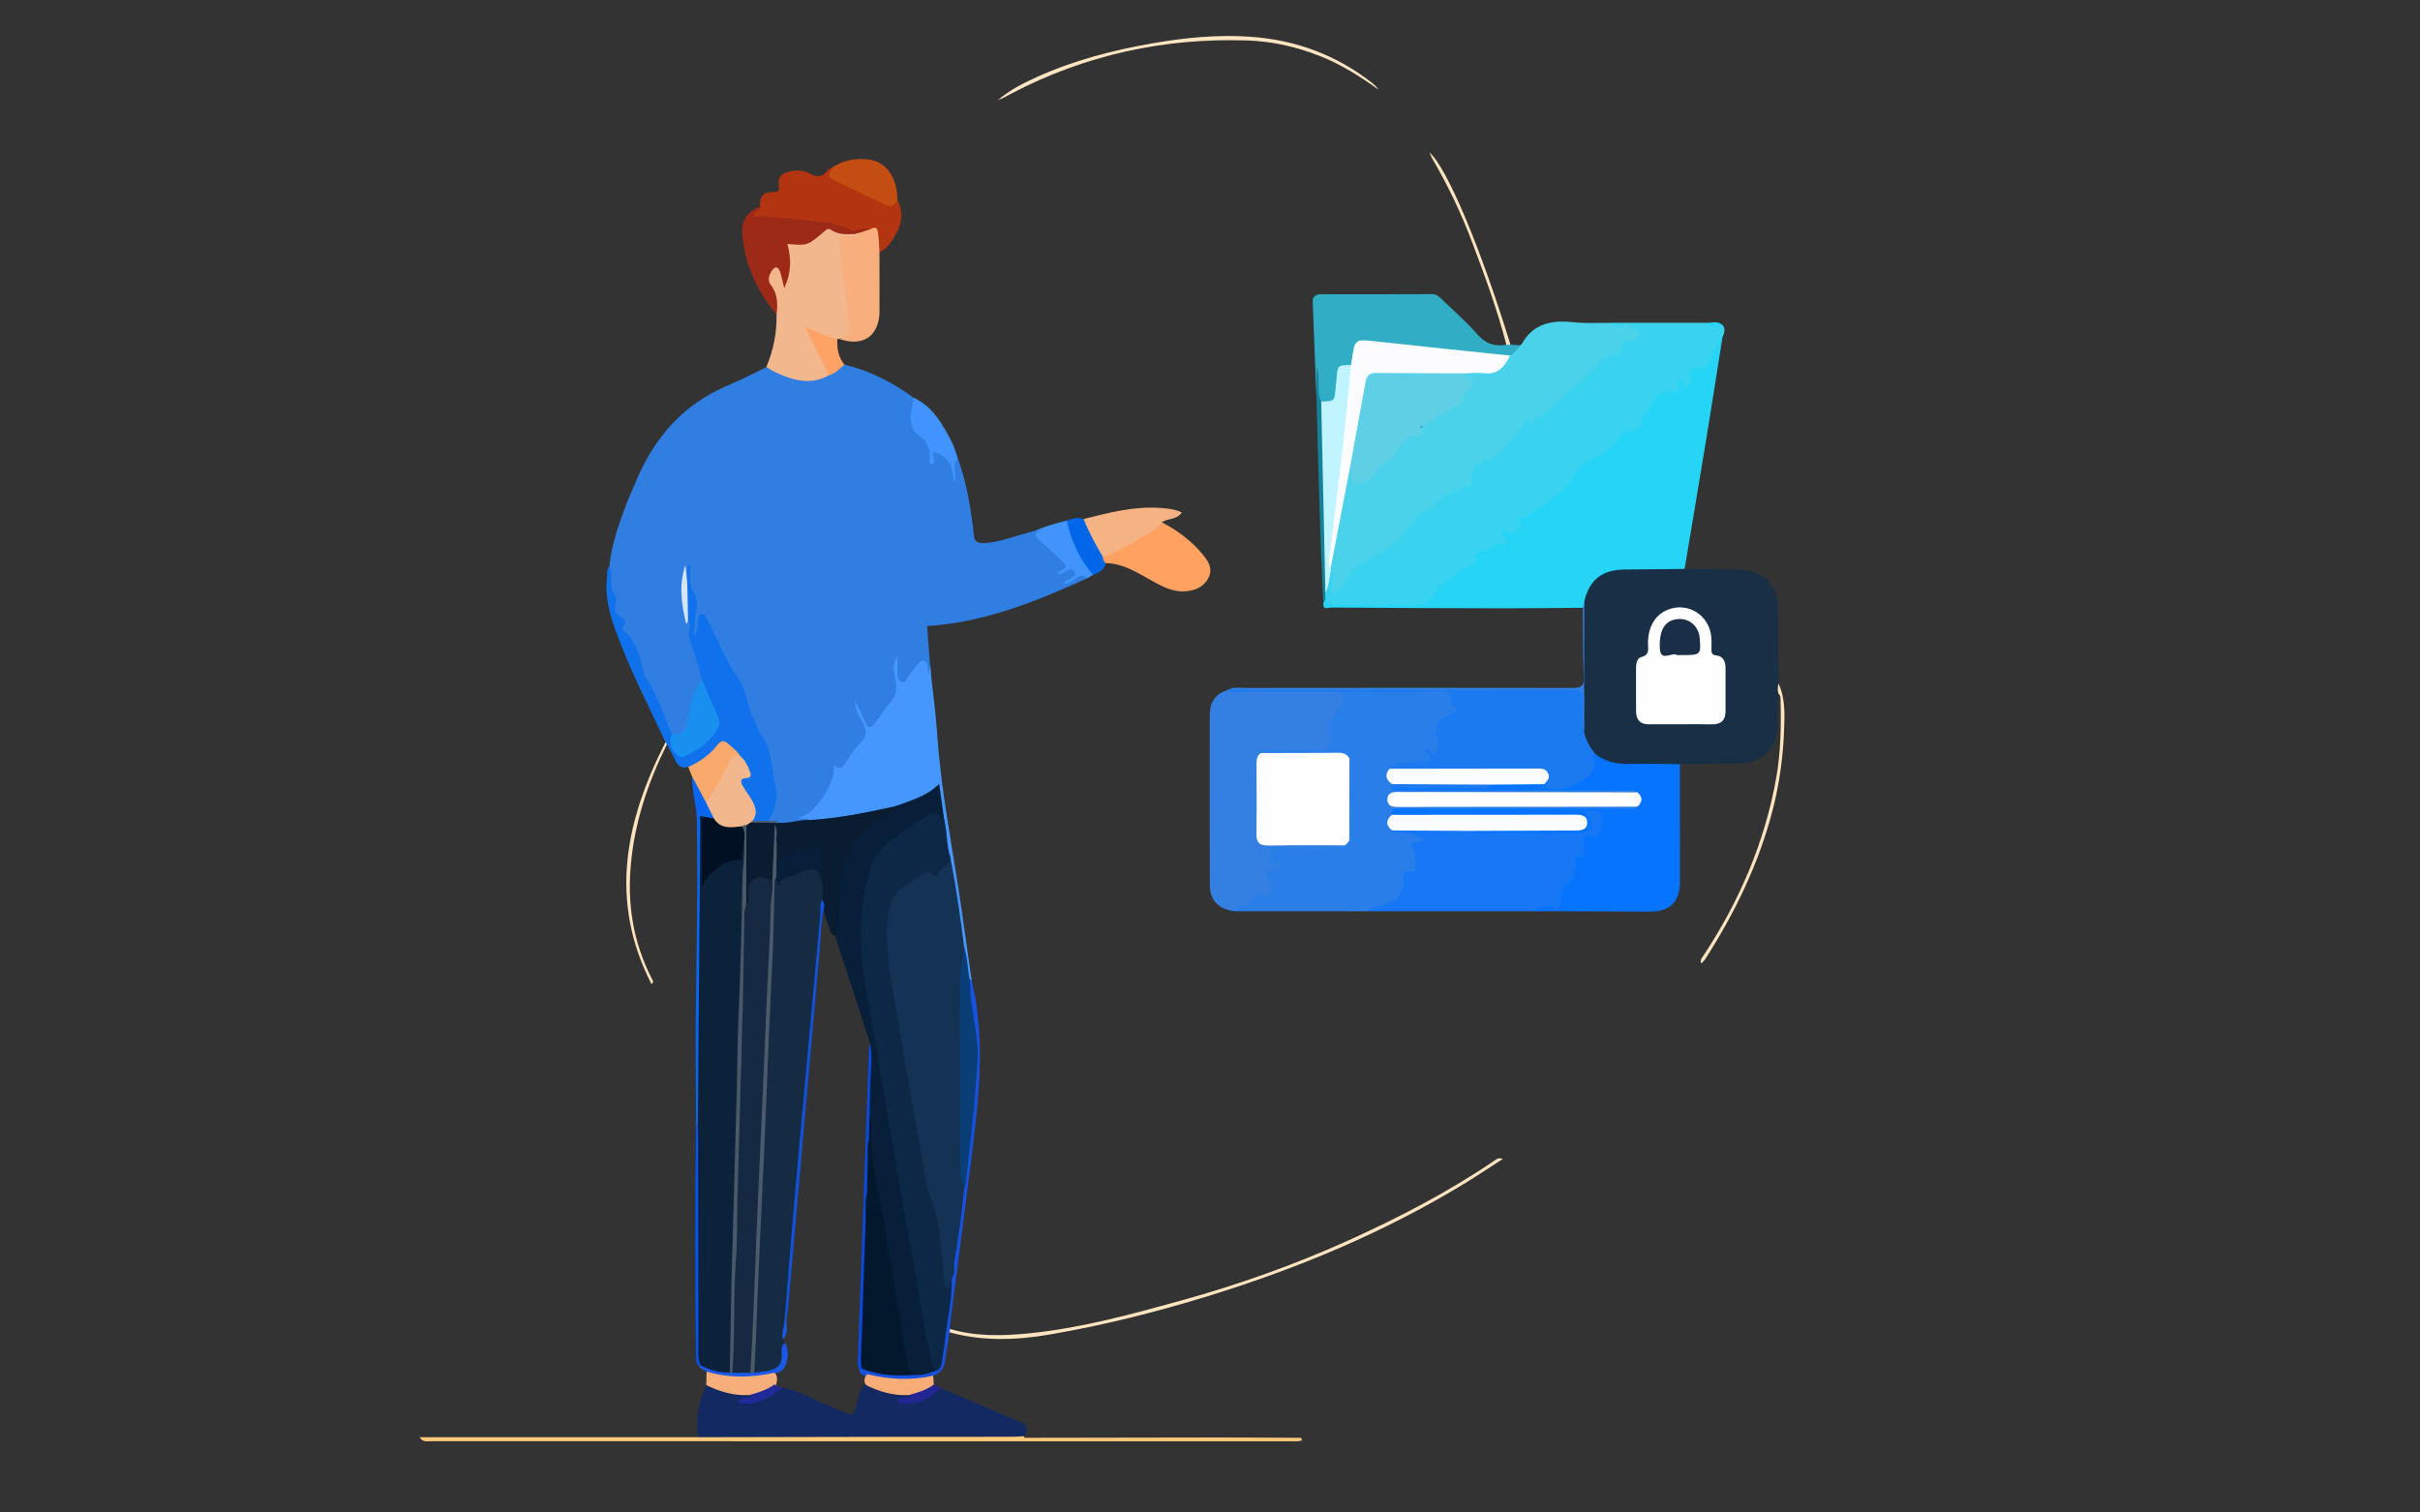 <?xml version="1.0" encoding="utf-8"?>
<!-- Generator: Adobe Illustrator 25.2.1, SVG Export Plug-In . SVG Version: 6.00 Build 0)  -->
<svg version="1.1" id="Layer_1" xmlns="http://www.w3.org/2000/svg" xmlns:xlink="http://www.w3.org/1999/xlink" x="0px" y="0px"
	 viewBox="0 0 600 375" style="enable-background:new 0 0 600 375;" xml:space="preserve">
<rect x="0" y="0" width="600" height="375" fill="#333333" stroke="none"/>
<style type="text/css">
	.st0{fill:#307EE1;}
	.st1{fill:#26D4F5;}
	.st2{fill:#39D3F0;}
	.st3{fill:#192F46;}
	.st4{fill:#4BD2EB;}
	.st5{fill:#2A7EE8;}
	.st6{fill:#0674FE;}
	.st7{fill:#3480E2;}
	.st8{fill:#1678F4;}
	.st9{fill:#1C7AF0;}
	.st10{fill:#132962;}
	.st11{fill:#4597FD;}
	.st12{fill:#31AEC5;}
	.st13{fill:#1071EC;}
	.st14{fill:#F3B78D;}
	.st15{fill:#B23410;}
	.st16{fill:#FEA161;}
	.st17{fill:#9D2A16;}
	.st18{fill:#F7AF7D;}
	.st19{fill:#FEC979;}
	.st20{fill:#F5B283;}
	.st21{fill:#C44E11;}
	.st22{fill:#FEE5C0;}
	.st23{fill:#4194FD;}
	.st24{fill:#1651DF;}
	.st25{fill:#4094FC;}
	.st26{fill:#FEE5C1;}
	.st27{fill:#0867F2;}
	.st28{fill:#F6AF7A;}
	.st29{fill:#0166E7;}
	.st30{fill:#F7AD75;}
	.st31{fill:#FCA365;}
	.st32{fill:#168299;}
	.st33{fill:#FEE3BD;}
	.st34{fill:#FEE5BF;}
	.st35{fill:#FEC879;}
	.st36{fill:#0353FB;}
	.st37{fill:#222694;}
	.st38{fill:#1B58E7;}
	.st39{fill:#091C30;}
	.st40{fill:#1890F0;}
	.st41{fill:#D6E5F4;}
	.st42{fill:#4B5B6C;}
	.st43{fill:#C0F4FE;}
	.st44{fill:#FEFEFE;}
	.st45{fill:#5DD0E6;}
	.st46{fill:#FCFCFE;}
	.st47{fill:#FBFCFE;}
	.st48{fill:#FAA96D;}
	.st49{fill:#212A99;}
	.st50{fill:#133254;}
	.st51{fill:#0D2846;}
	.st52{fill:#081F39;}
	.st53{fill:#0A3E77;}
	.st54{fill:#03172D;}
	.st55{fill:#0C49DA;}
	.st56{fill:#0C223A;}
	.st57{fill:#011123;}
	.st58{fill:#152B43;}
	.st59{fill:#152A42;}
	.st60{fill:#49596A;}
	.st61{fill:#1252DB;}
	.st62{fill:#1A2F47;}
</style>
<g>
	<path class="st0" d="M209.37,90.4c6.28,1.52,11.91,4.39,17.1,8.19c0.53,1.72,0.19,3.48,0.18,5.21c-0.02,1.74,0.47,3.14,1.99,4.01
		c1.91,1.1,2.52,2.75,2.22,4.85c0.14-1,0.82-1.17,1.57-0.9c2.51,0.89,4.07,2.54,3.99,5.4c0-1.33-0.98-2.88,1.03-3.61
		c2.27,6.24,3.3,12.75,4.03,19.32c0.18,1.57,1.12,1.84,2.42,1.79c3.11-0.13,6.01-1.15,8.95-2.03c1.35-0.4,2.71-0.77,4.06-1.15
		c0.38-0.18,1.08-0.29,1.02,0.12c-0.38,2.65,1.91,3.42,3.3,4.77c1.06,1.03,2.3,1.89,3.17,3.13c0.56,0.8,0.41,1.48-0.46,1.96
		c0.65-0.28,1.19-0.93,2.02-0.6c0.57,0.23,1.03,0.63,1.09,1.25c0.1,1.09-1.14,1.08-1.65,1.81c2.89-2.01,2.89-2.01,4.07-0.5
		c-12.61,5.72-25.37,10.9-39.6,11.8c0.21,2.92,0.46,6.3,0.7,9.68c0.29,0.88,0.26,1.74,0.03,2.56c-0.58,0.07-0.78-0.17-0.92-0.48
		c-1.12-2.49-1.12-2.49-2.86-0.26c-0.2,0.26-0.38,0.55-0.61,0.79c-0.82,0.86-1.3,2.45-2.84,1.95c-1.5-0.49-1.04-2.11-1.29-3.26
		c-0.17-0.8-0.12-1.66,0.04-2.05c-0.34,1.38,0.05,3.12,0.39,4.86c0.42,2.15,0.15,4.09-1.49,5.77c-1.46,1.49-2.37,3.43-3.78,4.97
		c-1.34,1.47-2,1.37-2.9-0.41c-0.62-1.23-1.35-2.42-1.77-3.75c0.57,1.73,1.47,3.31,2.34,4.89c0.52,0.95,0.6,1.83-0.05,2.54
		c-2.35,2.6-3.47,6.28-6.91,7.94c-0.34,0.16-0.44,0.47-0.49,0.81c-0.49,3.38-2.97,5.72-4.54,8.53c-1.4,2.5-1.53,2.43-4.24,2.57
		c1.51,0.02,1.51,0.02,1.57,0.99c-2.3,0.52-4.59,1.03-6.97,0.69c-0.88-0.37-1.91-0.25-2.71-0.86c-0.39-0.55-0.28-1.18,0.03-1.65
		c1.63-2.42,1.43-4.96,0.79-7.64c-0.43-1.77-0.62-3.6-0.55-5.45c0.05-1.39-0.52-2.59-1.23-3.73c-2.42-3.92-4.3-8.06-5.2-12.61
		c-0.1-0.49-0.2-0.99-0.48-1.41c-3.46-5.22-5.94-10.95-8.81-16.48c-0.19-0.36-0.36-0.75-0.92-0.99c-0.75,0.74-0.35,1.84-0.72,2.69
		c-0.29,0.66-0.39,1.69-1.33,1.5c-0.66-0.13-0.69-1.04-0.67-1.73c0.08-2.07,0.42-4.13,0.41-6.21c-0.01-1.1-0.11-2.08-0.72-3.08
		c-1.12-1.83,0.06-3.9-0.37-5.58c-0.23,1.09,0.39,2.5-0.3,3.81c-1.89-1.26-0.61-2.93-0.71-4.43c-0.47,4.44,0.13,8.85,0.66,13.26
		c0.01,0.1,0.26,0.08,0.44-0.02c0.16,0.08,0.37,0.19,0.37,0.31c0.02,4.54,2.23,8.53,3.22,12.82c0.09,0.41,0.08,0.82-0.01,1.23
		c-1.58,3.63-2.77,7.38-3.45,11.28c-0.46,2.64-2.43,3.74-4.76,2.68c-0.19-0.27-0.05,0.12-0.17-0.18c-2.27-5.78-5.6-11.1-7.54-17.01
		c-0.91-2.79-1.73-5.56-3.83-7.74c-0.58-0.6-1.09-1.29-0.74-2.23c0.12-0.33,0.17-0.7-0.04-0.96c-3.26-4.05-2.64-8.91-2.86-13.6
		c0.47-5.27,2.22-10.2,4.04-15.1c0.78-2.1,1.75-4.13,2.61-6.2c4.54-10.89,11.82-19.11,22.87-23.74c3.21-1.35,6.3-2.98,9.45-4.48
		c1.02-0.29,1.73,0.43,2.54,0.78c4.07,1.76,8.19,2.81,12.53,0.9C206.67,92.24,207.67,90.66,209.37,90.4z"/>
	<path class="st1" d="M392.43,150.69c-6.72,0.05-13.45,0.14-20.17,0.13c-14.04-0.02-28.08-0.08-42.12-0.19
		c-0.73-0.01-2.25,0.8-2.03-1.14c0.24-0.36-0.07-1.05,0.68-1.1c1.14,0.77,2.4,0.99,3.78,0.98c5.83-0.05,11.65-0.07,17.48,0
		c2.53,0.03,4.13-1.18,5.5-3.17c1.6-2.33,4.12-3.69,6.38-5.27c1.39-0.97,2.86-1.57,3.61-3.46c0.83-2.08,3.47-1.99,5.25-2.97
		c0.71-0.39,1.68-0.3,1.27-1.6c-0.46-1.42,0.48-1.78,1.63-1.74c1.41,0.05,2.72,0.12,1.87-1.96c-0.29-0.71,0.1-1.16,0.71-1.35
		c3.66-1.12,6.36-3.86,9.58-5.71c0.58-0.33,1.17-0.74,1.46-1.34c2.47-5.16,7.4-7.65,11.67-10.84c0.75-0.56,1.48-1.05,1.91-1.9
		c0.35-0.69,0.83-1.43,1.59-1.48c3.52-0.22,4.28-3.22,5.74-5.52c1.45-2.3,3.13-4.29,6.05-4.63c0.79-0.09,1.19-0.37,1.28-1.2
		c0.2-1.98,1.11-2.24,2.78-0.74c-0.18-2.51,0.71-3.66,3.21-4.16c2.55-0.51,2.87-3.4,3.81-5.47c0.43-0.95,0.4-2.11,1.39-3.01
		c0.66,0.61,0.52,1.21,0.32,1.82c-1.35,8.46-2.66,16.93-4.05,25.38c-1.75,10.67-3.56,21.34-5.34,32.01
		c-0.89,0.84-2.01,0.67-3.07,0.68c-3.73,0.04-7.47-0.07-11.2,0.04c-5.4,0.17-8.01,2.11-9.83,7.14
		C393.26,149.56,393.08,150.28,392.43,150.69z"/>
	<path class="st2" d="M427.04,83.67c-0.04-0.33-0.08-0.66-0.13-0.99c-0.64,2.16-1.73,4.11-2.62,6.15c-0.74,1.69-1.95,2.67-3.48,2.48
		c-2.01-0.25-1.81,0.87-1.81,2.04c0,0.86,0.6,1.99-0.63,2.35c-1.27,0.38-0.64-1.02-1.08-1.47c-0.24-0.24-0.49-0.55-0.81-0.28
		c-0.22,0.19-0.48,0.63-0.4,0.83c1.04,2.59-0.45,2.36-2.26,2.3c-2.13-0.08-3.65,1.94-4.35,3.19c-0.87,1.56-2.55,2.83-2.64,4.91
		c-0.05,1.05-1.02,1.27-2.03,1.41c-1.61,0.23-2.77,0.82-3.83,2.52c-1.25,2.02-3.76,3.57-5.88,4.48c-2.5,1.06-4.4,3.06-5.26,4.74
		c-1.85,3.6-5.06,5.3-7.95,7.34c-1.66,1.17-3.39,3.02-5.92,2.74c-0.33,1.06,2.04,1.14,0.98,2.24c-0.79,0.81-1.63,2.41-3.27,1.02
		c-0.31-0.26-0.83-0.15-1.13,0.2c-0.53,0.6,0.09,0.82,0.41,1.16c0.99,1.04,0.32,1.98-0.65,1.86c-2.14-0.27-3.27,1.98-5.31,1.76
		c-0.59-0.06-1.21,0.78-1.08,1.19c0.56,1.8-0.62,2.15-1.85,2.55c-2.64,0.86-3.97,3.68-6.66,4.47c-0.6,0.17-0.94,0.69-1.15,1.24
		c-1.11,2.99-3.33,3.99-6.4,3.93c-6.16-0.1-12.33-0.05-18.49,0c-1.27,0.01-2.3-0.1-2.68-1.52c-0.66-0.33-0.32-0.91-0.36-1.4
		c0.67-1.94,0.16-4.17,1.49-5.94c1.04-0.5,1.1,0.37,1.23,0.96c0.27,1.23,0.06,2.48-0.01,3.91c0.92-0.27,1.49-0.87,1.75-1.59
		c1.59-4.43,5.79-6.04,9.23-8.31c3.41-2.26,6.52-4.67,8.56-8.25c0.5-0.88,1.24-1.27,2.12-1.6c1.24-0.47,3.18-0.78,3.5-1.66
		c0.91-2.49,3.07-2.71,4.89-3.71c1.56-0.86,3.29-1.64,3.53-3.98c0.14-1.37,1.43-2.57,2.75-3.06c3.62-1.35,5.75-4.34,8.34-6.9
		c1.21-1.19,1.23-4.5,4.35-2.99c0.49-1.81,2.49-1.69,3.6-2.83c4.23-4.34,9.26-7.85,13.24-12.47c0.61-0.71,1.57-0.92,2.46-1.15
		c0.83-0.21,1.64-0.49,1.91-1.41c0.43-1.47,1.43-2.16,2.91-2.32c0.57-0.06,1.25-0.2,1.25-0.95c0-0.68-0.63-0.92-1.16-1.17
		c-0.8-0.37-1.63-0.17-2.46-0.17c-1.05,0-2.28,0.17-2.28-1.48c7.83,0,15.67,0,23.5,0c1.31,0.34,2.64,0.53,4,0.46
		C427.97,81.55,427.46,82.61,427.04,83.67z"/>
	<path class="st3" d="M392.8,149.1c1.27-5.34,4.41-7.84,9.92-7.89c4.98-0.05,9.96-0.1,14.93-0.15c4.39,0.05,8.79,0.12,13.18,0.15
		c6.24,0.04,9.92,3.66,9.98,9.85c0.06,6.13,0.1,12.27,0.15,18.4c0.34,0.84,0.55,1.67-0.03,2.49c-0.04,2.65-0.06,5.29-0.12,7.94
		c-0.11,5.59-3.8,9.29-9.41,9.39c-4.96,0.09-9.92,0.11-14.89,0.16c-0.64,0.62-1.44,0.79-2.29,0.79c-4.07,0.04-8.13,0.12-12.2-0.04
		c-2.47-0.1-4.7-0.97-6.6-2.58c-1.9-1.83-3.14-3.98-3.15-6.71C392.56,170.31,392.86,159.71,392.8,149.1z"/>
	<path class="st4" d="M399.49,80.05c0.57,1.16,1.59,1.1,2.58,0.86c0.65-0.15,1.26-0.51,1.91-0.11c0.94,0.58,2.49,0.65,2.42,2.16
		c-0.08,1.62-1.49,1.51-2.64,1.56c-0.94,0.04-1.66,0.33-1.76,1.37c-0.14,1.49-0.87,2.13-2.41,2.24c-1.66,0.12-2.57,1.45-3.71,2.59
		c-3.35,3.35-6.92,6.48-10.55,9.54c-1.35,1.14-2.04,3.22-4.38,3.17c-0.86-0.02-0.54,1.21-0.94,2.15c-0.85-1.93-1.05-2.06-2.44-0.23
		c-2.66,3.49-5.06,7.43-9.78,8.97c-1.81,0.59-3.45,2.38-2.98,4.89c0.1,0.52,0.17,1.23-0.45,1.16c-2.37-0.26-3.56,2.51-5.93,2.19
		c-0.24-0.03-0.62,0.23-0.8,0.46c-2.1,2.76-2.09,2.76-5.39,4.04c-0.37,0.14-0.95,0.39-0.98,0.64c-0.21,1.97-2.36,2.69-2.87,3.96
		c-0.95,2.35-3.05,3.25-4.64,4.23c-1.98,1.22-3.7,3.03-5.85,3.77c-2.31,0.8-3.19,2.54-4.11,4.33c-0.75,1.46-1.6,2.63-3.42,3.17
		c-0.39-2.05,0.77-4.2-0.29-6.17c-0.1-0.09-0.21-0.18-0.32-0.28c-0.51-1.07-0.1-2.17,0.1-3.18c1.23-6.19,2.17-12.43,3.43-18.62
		c0.15-0.73,0.33-1.46,0.74-2.1c1.06-1.01,1.31,0.05,1.47,0.69c0.51,1.94,1.62,1.79,3,1.02c0.66-0.36,1.3-0.74,1.72-1.39
		c0.14-0.21,0.22-0.5,0.41-0.62c3.85-2.53,5.6-7.29,10.13-9.24c1.27-0.54,2.29-2.21,3.49-3.32c1.9-1.74,4.3-2.4,6.35-3.76
		c0.75-0.5,1.39-0.75,1.38-1.72c0-0.17,0.04-0.33,0.11-0.48c1.59-3.58,1.59-3.58,1.46-5.7c0.82-0.54,1.77-0.57,2.64-0.43
		c3.44,0.53,5.91-0.84,7.67-3.72c0.82-1.09,1.77-2.02,3.05-2.55c0.13-0.1,0.31-0.18,0.39-0.31c2.84-5.06,7.36-5.96,12.68-5.4
		C393.15,80.23,396.33,80.02,399.49,80.05z"/>
	<path class="st5" d="M339.49,225.93c-11.16,0-22.32-0.01-33.48-0.01c-0.17-0.83,0.37-1.3,0.98-1.53c1.61-0.59,2.9-1.49,3.81-2.99
		c0.42-0.7,1.2-0.84,1.98-0.43c1.6,0.83,1.66-0.24,1.61-1.35c-0.03-0.67-0.39-1.26-0.62-1.88c-0.26-0.72-0.41-1.46,0.06-2.14
		c1.11-1.61,0.95-3.25-0.69-4.62c-0.97-0.82-0.67-1.17,0.26-1.48c0.8-0.27,1.64-0.19,2.47-0.19c4.81-0.01,9.62,0.01,14.42-0.01
		c0.9,0,1.83,0.16,2.68-0.33c0.55-0.34,0.91-0.81,1.13-1.41c0.4-5.83,0.08-11.66,0.16-17.48c0.01-0.61-0.26-1.12-0.59-1.61
		c-0.92-1.28-2.31-1.16-3.63-1.17c-4.56-0.03-9.12,0-13.68-0.02c-1.16,0-2.33,0.1-3.44-0.35c-1.1-1.18,0.06-1.31,0.77-1.47
		c1.3-0.28,2.64-0.14,3.96-0.15c2.9-0.01,5.8,0.03,8.69-0.02c2.42-0.04,3.02-0.63,2.62-3.02c-0.41-2.51,0.26-4.62,1.89-6.41
		c1.21-1.34,1.71-2.71,1.07-4.42c0.71-0.63,1.58-0.41,2.39-0.41c7.64-0.02,15.29-0.02,22.93-0.01c2.08,0,4.61,2.89,4.25,4.9
		c-0.18,0.99-1.1,1.44-1.9,1.85c-2.24,1.12-3,2.71-2.51,5.29c0.26,1.35,1.06,3.6-1.65,4.04c-1.82,4.32-6.19,1.43-8.94,3.14
		c-0.34,0.21-0.76,0.33-1.12,0.53c-1.41,1.1-0.68,2.3-0.15,3.49c0.14,0.65,0.56,0.97,1.22,1.02c18.5,0.07,36.98,0,55.47-0.05
		c1.44,0,3.23-0.62,4.12,1.32c-1.27,1.12-2.84,0.8-4.3,0.8c-17.4,0.03-34.81,0.01-52.21,0.02c-1.08,0-2.17-0.05-3.24,0.17
		c-0.42,0.09-0.84,0.23-0.84,0.74c0,0.51,0.44,0.66,0.85,0.75c1.07,0.22,2.16,0.17,3.24,0.17c17.4,0,34.81,0,52.21,0.01
		c1.39,0,2.85-0.24,4.11,0.66c-0.16,1.91-1.73,1.39-2.75,1.42c-4.56,0.16-9.12-0.05-13.69-0.03c-13.61,0.05-27.22,0.01-40.83,0.03
		c-0.97,0-2.01-0.27-2.86,0.46c-0.82,1.21-1.34,2.45-0.36,3.83c2.05,0.61,4.28,0.11,6.26,1.28c1.74,1.03,1.87,1.42,0.12,2.59
		c-0.49,0.33-0.86,0.52-0.46,1.09c0.78,1.09,0.33,2.2,0.2,3.36c-0.17,1.48,0.15,3.08-2.13,3.15c-0.66,0.02-0.63,0.86-0.71,1.44
		c-0.61,4.27-2.35,6.01-6.56,6.86C341.23,225.48,340.25,225.27,339.49,225.93z"/>
	<path class="st6" d="M345.06,202.02c-0.2-1.84,1.12-1.49,2.17-1.49c18.63-0.01,37.27-0.01,55.9-0.04c0.95,0,2.02,0.38,2.84-0.49
		c-0.1-1.18,0.28-2.36,0.01-3.55c-0.84-0.82-1.89-0.46-2.84-0.46c-18.42-0.03-36.85-0.02-55.27-0.05c-0.95,0-2,0.36-2.85-0.43
		c0.95-0.94,2.17-0.71,3.31-0.71c5.91-0.02,11.82-0.01,17.73-0.01c1.08,0,2.18,0.09,3.11-0.63c4.37-0.88,8.77-0.42,13.16-0.3
		c4.2,1.96,8.51,0.99,11.5-2.58c0.64-0.76,0.67-1.63,0.69-2.56c0.02-0.72-0.34-1.79,1.04-1.76c2.38,1.86,5.09,2.5,8.09,2.44
		c4.29-0.09,8.58,0.03,12.86,0.06c0.01,9.73,0.02,19.45,0.01,29.18c-0.01,4.9-2.47,7.38-7.34,7.38c-7.73-0.01-15.46-0.06-23.19-0.09
		c-0.01-2.79,0.35-5.41,2.47-7.55c1.36-1.37,1.61-3.21,1.4-5.07c-0.07-0.6-0.27-1.4,0.45-1.45c1.92-0.12,1.69-1.34,1.66-2.63
		c-0.04-1.65,0.72-2.65,2.51-2.75c1.59-0.08,2.04-1.34,2.17-2.61c0.13-1.29-0.65-1.98-1.88-2.05c-0.23,0.1-0.36,0.24-0.29,0.4
		c1.33,3.13,1.2,3.44-1.97,4.75c-0.86,0.35-1.75,0.62-2.67,0.54c-7.32-0.67-14.65-0.14-21.97-0.32c-0.83-0.02-1.69,0.04-2.44-0.38
		c-0.74-0.42-0.67-0.86,0.05-1.26c1.87-0.6,3.8-0.33,5.71-0.34c5.82-0.04,11.65,0.03,17.47-0.05c1.19-0.02,3.27,0.58,3.23-1.19
		c-0.04-1.61-2.12-1.11-3.34-1.12c-13.15-0.05-26.3-0.02-39.44-0.05C347.74,202.79,346.26,203.1,345.06,202.02z"/>
	<path class="st7" d="M331.99,171.51c1.45,1.13,2.07,2.09,0.28,3.69c-1.28,1.14-2.28,2.69-2.74,4.56c-0.35,1.45,0.69,2.56,0.37,3.99
		c-0.34,1.5-0.72,2.33-2.49,2.28c-4.14-0.11-8.28-0.06-12.42-0.02c-0.84,0.01-1.87-0.42-2.43,0.68c-0.46,6.21-0.21,12.44-0.24,18.65
		c-0.01,3.04,0.27,3.3,3.24,3.32c4.82,0.04,9.63-0.01,14.45,0.03c1.21,0.01,2.53-0.23,3.49,0.87c-0.79,0.69-1.75,0.4-2.64,0.41
		c-5.91,0.03-11.81,0.01-17.84,0.14c1.97,0.13,2.59,1.03,2.01,2.85c-0.21,0.67-0.03,1.35,1.03,1.1c0.44-0.1,1.11-0.21,1.16,0.51
		c0.05,0.61-0.51,0.87-1.01,0.86c-2.58-0.05-2.56,0.99-1.41,2.86c0.64,1.04,0.82,2.17-0.05,3.46c-0.73,1.09-1.02,1.46-1.78,0.19
		c-0.46-0.76-1.36-1.28-1.67-0.29c-0.72,2.28-2.49,2.84-4.41,3.42c-0.34,0.1-0.58,0.55-0.87,0.84c-3.86-0.44-6.06-2.71-6.07-6.52
		c-0.04-14.04-0.03-28.08-0.01-42.12c0.01-3.31,1.47-5.23,4.56-6.27c8.21,0.01,16.41-0.01,24.62,0.02
		C330.1,171.02,331.14,170.74,331.99,171.51z"/>
	<path class="st8" d="M364.99,206.01c0.75,0.79,1.72,0.47,2.6,0.47c6.41,0.03,12.82-0.03,19.23,0.04c2.11,0.02,4.18,0.62,6.29-0.38
		c1.98-0.94,2.19-1.95,0.77-3.48c-0.38-0.41-0.73-0.84-1.39-1.6c1.88,0.11,3.37-0.69,4.58,1.04c1.21,1.74-0.01,2.95-0.59,4.33
		c-0.33,0.77-0.89,1.16-1.79,0.9c-2.43-0.69-2.22,1.02-2.03,2.41c0.37,2.69,0.09,3.06-2.42,2.63c1.02,1.7,0.32,4.97-1.24,6.44
		c-1.15,1.08-2.2,2.3-2.02,4.07c0.12,1.16-0.51,2.07-0.98,3.04c-0.67,0-1.34,0-2.01,0c-0.19-0.23,0.26-0.84-0.15-0.73
		c-1.1,0.31-2.32,0.08-3.34,0.73c-13.67,0-27.34,0-41.01,0c0.57-1.45,2.06-1.12,3.08-1.36c3.3-0.75,5.38-2.93,5.4-6.25
		c0.01-1.45-0.07-2.87,2.12-2.08c0.18,0.07,0.5-0.03,0.66-0.16c0.3-0.24,0.12-5.17-0.18-5.49c-0.38-0.39-1.18-0.59-0.75-1.33
		c0.33-0.56,0.94-0.56,1.56-0.38c0.5,0.15,1.12,0.07,1.22-0.51c0.14-0.85-0.74-0.63-1.16-0.92c-1.95-1.34-4.16-0.81-6.28-1.01
		c-0.05-0.01-0.15-0.1-0.14-0.14c0.03-0.14,0.1-0.28,0.15-0.42c0.82-0.73,1.84-0.7,2.83-0.71c4.65-0.03,9.31-0.04,13.96,0
		C363.03,205.19,364.15,205.12,364.99,206.01z"/>
	<path class="st9" d="M331.99,171.51c-8.3,0-16.6,0.01-24.9-0.02c-0.87,0-1.85,0.35-2.58-0.49c0.07-0.1,0.17-0.12,0.28-0.06
		c0.81-0.3,1.65-0.17,2.48-0.17c27.56-0.01,55.13-0.01,82.69-0.01c2.77,0,2.77,0,2.77,2.88c0.01,2.58-0.02,5.16,0.01,7.74
		c0.42,2.12,1.42,3.95,2.82,5.57c-0.77,0.55-0.64,1.28-0.34,2c0.24,0.58,0.18,1.09-0.05,1.67c-1.25,3.1-8.64,6.16-11.66,4.76
		c-0.31-0.14-0.46-0.63-0.69-0.96c-0.15-2.9-0.29-3.09-3.41-3.1c-10.36-0.04-20.71,0-31.07-0.03c-1.3,0-2.68,0.25-3.82-0.69
		c2.02-1.87,4.73-1.4,7.11-2c0.9-0.23,2.07,0.8,2.89-0.43c1.08-1.62-1.89-0.92-1.23-2.35c1.15-0.47,1.73,1,3.02,1
		c-0.54-1.58,1.57-3.34-0.62-4.75c1.11-1.15,0.07-3.39,2.13-4.11c0.92-0.32,1.75-0.93,2.6-1.43c0.27-0.16,0.53-0.39,0.68-0.66
		c0.07-0.12-0.13-0.56-0.26-0.58c-2.11-0.41,0.05-4.16-3.71-3.93C348.79,171.87,340.38,171.51,331.99,171.51z"/>
	<path class="st10" d="M173.14,356.34c-0.84-4.54,0.13-8.8,1.96-12.93c0.64-0.47,1.29-0.24,1.88,0.05c2.83,1.36,5.86,1.72,8.94,1.9
		c0.48,0.14,1.05,0.27,1.06,0.87c0,0.44-0.49,0.64-0.88,0.74c-0.9,0.23-1.81,0.4-2.3,0.44c3.65,0.59,6.68-1.99,10.09-3.46
		c4.44,0.91,8.28,3.35,12.44,4.96c1.16,0.45,2.32,0.92,3.44,1.44c1.45,0.67,2.06,0.17,2.45-1.31c0.53-2.04,0.55-4.34,2.43-5.84
		c1.06-0.29,1.93,0.29,2.83,0.67c2.56,1.08,5.27,1.31,7.99,1.5c0.89,0.35,1.79,0.78,0.3,1.5c-0.93,0.44-2,0.5-2.6,0.37
		c2.47,0.39,5.1-0.28,7.53-1.92c0.88-0.6,1.72-1.38,2.94-0.98c6.38,2.71,12.77,5.38,19.12,8.17c1.51,0.66,2.86,1.73,1.13,3.58
		c-0.55,1.03-1.54,0.85-2.43,0.85c-25.33,0.02-50.65,0.01-75.98,0C174.65,356.93,173.76,357.12,173.14,356.34z"/>
	<path class="st11" d="M200.54,203.33c-0.7-0.75-1.8,0.03-2.56-0.66c3.82-0.43,9.33-8.44,8.74-12.99c1.41,1.3,2.18,0.62,2.96-0.59
		c1.07-1.67,2.12-3.42,3.52-4.79c1.97-1.92,1.66-3.64,0.4-5.7c-0.88-1.43-1.66-2.97-1.54-4.83c0.84,1.77,1.7,3.53,2.5,5.33
		c0.62,1.4,1.28,1.59,2.25,0.29c1.54-2.05,3.02-4.14,4.58-6.17c1.36-1.77,0.74-4.14,0.34-6.24c-0.28-1.44-0.29-2.74,0.79-4.29
		c0,1.68,0.02,3-0.01,4.32c-0.02,0.89,0.14,1.79,1.01,2.09c0.94,0.32,1.15-0.67,1.58-1.24c0.75-0.99,1.46-2.01,2.29-2.93
		c0.46-0.51,0.84-1.36,1.79-1.02c0.92,0.32,0.81,1.14,0.82,1.88c0.01,0.4,0.04,0.8,0.35,1.2c0.07-0.7,0.14-1.39,0.21-2.09
		c0.62,5.77,1.43,11.52,1.82,17.31c0.98,14.35,3.88,28.42,5.93,42.61c0.88,6.07,1.73,12.15,2.6,18.22c-0.29,0.1-0.54,0.04-0.76-0.19
		c-1.48-2.48-0.9-5.4-1.7-8.03c-1.3-7.36-2.15-14.78-3.53-22.12c-1.02-2.88-1.02-5.92-1.35-8.91c-0.48-2.51-0.61-5.08-1.3-7.9
		c-3.31,2.42-6.99,3.45-10.58,4.73c-6.2,1.85-12.58,2.66-18.97,3.41C201.93,204.11,201.06,204.21,200.54,203.33z"/>
	<path class="st12" d="M376.96,85.61c-0.68,1.02-1.51,1.9-2.56,2.55c-1.11,0.82-2.37,0.65-3.6,0.51
		c-9.96-1.17-19.96-2.09-29.92-3.26c-0.74-0.09-1.49-0.08-2.23-0.18c-1.53-0.22-2.35,0.3-2.45,1.93c-0.08,1.23-0.26,2.49-1.08,3.52
		c-2.1,0.54-3.19,1.81-3.07,4.06c0.04,0.73-0.18,1.48-0.27,2.22c-0.37,3.2-1.16,3.7-4.48,2.89c-1.09-1.39-0.39-3-0.52-4.51
		c-0.12-1.33-0.01-2.67-0.04-3.99c-0.17,2.44,0.38,4.88-0.34,7.31c-0.31-7.96-0.63-15.92-0.93-23.88c-0.05-1.41,0.86-1.83,2.12-1.83
		c9.14,0.01,18.28,0.02,27.43-0.02c1.15,0,1.82,0.64,2.54,1.34c2.97,2.9,6.13,5.64,8.87,8.75c2.02,2.29,4.25,2.92,7.05,2.45
		c0.34-0.23,0.67-0.23,1.01,0C375.31,85.51,376.14,85.56,376.96,85.61z"/>
	<path class="st13" d="M170.63,190.14c-1.63,0.47-2.58-0.19-3.23-1.71c-0.57-1.34-1.36-2.58-2.05-3.87
		c-0.16-0.16-0.27-0.35-0.34-0.56c-3.69-7.89-7.68-15.64-10.89-23.75c-2.21-5.59-4.35-11.17-3.61-17.37
		c0.1-0.81-0.13-1.67,0.53-2.35c0.92,1,0.42,2.22,0.46,3.33c0.05,1.34-0.01,2.68,0.93,3.77c0.51,0.59,0.35,1.16,0.23,1.84
		c-0.26,1.38-0.44,2.72,1.34,3.5c0.49,0.21,1.76,1.26,0.47,2.32c-0.66,0.54-0.03,0.89,0.27,1.15c2.94,2.55,3.8,6.1,4.73,9.63
		c0.17,0.64,0.21,1.38,0.57,1.88c3.08,4.28,4.38,9.37,6.5,14.08c0.76,1.06,0.28,2.42,0.94,3.54c0.64,1.1,1.28,1.61,2.58,1.02
		c1.6-0.72,3.09-1.58,4.42-2.72c3.38-2.91,3.59-4.19,1.92-8.36c-0.91-2.28-2.28-4.42-2.36-6.99c-1.03-3.51-1.87-7.09-3.17-10.5
		c-0.55-1.44,0.92-2.77-0.25-4c-0.83-2.93-1.39-5.87-0.17-8.84c0-1.7,0-3.4,0-5.1c0.2,0,0.41,0.01,0.61,0.01c0,1.23,0,2.46,0,3.68
		c0,1.23,0.33,2.18,1.06,3.33c1.23,1.95,0.46,4.46,0.2,6.69c-0.15,1.24-0.31,2.44-0.16,3.81c0.89-1.03,0.88-2.16,0.9-3.29
		c0.01-0.8-0.21-1.85,0.9-2.05c0.96-0.18,1.11,0.85,1.44,1.46c2.54,4.86,4.49,10.07,7.65,14.54c2.24,3.17,2.15,7.02,3.92,10.25
		c0.6,1.09,0.82,2.43,1.57,3.37c3.01,3.73,2.62,8.32,3.67,12.58c0.88,3.56-0.14,6.23-1.62,9.09c-1.09,0.91-2.31,0.68-3.54,0.42
		c-0.39-0.18-0.79-0.46-0.65-0.92c0.77-2.54-0.54-4.44-1.82-6.39c-0.96-1.46-2.04-2.95,0.12-4.42c0.78-0.53,0.28-1.35-0.03-2.02
		c-0.37-0.83-0.83-1.61-1.44-2.29c-0.23-0.24,0.06,0.07-0.17-0.18c-3.21-3.5-3.15-3.42-6.72-0.53
		C174.66,188.54,173.19,190.46,170.63,190.14z"/>
	<path class="st14" d="M205.54,93.05c-4.54,2.53-8.89,1.28-13.19-0.71c-0.82-0.38-1.57-0.89-2.35-1.34
		c1.73-4.15,2.63-8.46,2.53-12.97c-0.93-2.64-0.81-5.58-2.35-8.06c-0.25-0.41-0.15-0.98-0.03-1.47c0.27-1.08,0.63-2.22,1.83-2.46
		c1.36-0.27,1.8,0.9,2.23,1.9c0.13,0.3,0.15,0.63,0.34,1.08c0.74-2.35,0.94-4.57,0.29-6.86c-0.49-1.7,0.07-2.57,1.95-2.35
		c2.67,0.31,4.89-0.59,6.76-2.5c0.8-0.82,1.83-1.31,2.94-0.8c1.89,0.87,3.89,0.8,5.88,0.91c0.46,0.16,1.07,0.22,1.06,0.85
		c-0.01,0.61-0.62,0.69-1.07,0.83c-1.01,0.31-2.4-0.21-3.02,0.81c-0.71,1.18-0.16,2.61-0.01,3.91c0.61,5.37,1.18,10.74,1.8,16.11
		c0.35,3.03-0.37,3.88-3.11,4.06l-0.2,0.05l-0.21,0c-2.48,0.87-4.27-1.17-6.65-1.58c1.23,2.52,2.46,4.91,3.63,7.33
		C205.09,90.82,205.75,91.82,205.54,93.05z"/>
	<path class="st15" d="M188.44,51.28c-0.15-2.58,0.72-3.67,3.19-3.67c1.2,0,1.7-0.26,1.48-1.52c-0.45-2.56,1.21-3.37,3.26-3.7
		c1.59-0.26,3.23-0.06,4.58,0.72c1.79,1.03,3.04,0.67,4.22-0.86c0.28-0.36,0.81-0.51,1.23-0.76c0.24-0.16,0.63,0.02,0.57,0.11
		c-1.41,2.31,0.5,2.75,1.93,3.44c2.98,1.44,5.91,3,8.96,4.32c1.6,0.69,3.04,1.07,4.63,0.2c1.96,3.83,0.71,7.19-1.53,10.41
		c-0.76,1.1-1.65,2.04-2.93,2.56c-1.03-0.99-0.6-2.32-0.76-3.49c-0.18-1.32-0.74-1.94-2.1-1.66c-4.69,1.02-8.88-1.55-13.41-1.87
		c-4.04-0.29-8.1-0.61-12.14-1.1c-1.08-0.13-2.58,0.57-3.07-0.88C186.1,52.12,188.11,52.31,188.44,51.28z"/>
	<path class="st16" d="M288.05,129.48c3.8,1.97,7.19,4.49,9.97,7.77c1.42,1.68,2.76,3.58,1.67,5.88c-1.14,2.39-3.33,3.34-5.92,3.48
		c-3.36,0.19-6.09-1.46-8.85-3c-3.41-1.9-6.74-3.98-10.85-3.99c-0.71-0.25-0.96-0.78-0.91-1.49c1.15-1.68,3.24-1.72,4.82-2.7
		c3.14-1.96,6.53-3.51,9.39-5.91C287.55,129.37,287.81,129.38,288.05,129.48z"/>
	<path class="st17" d="M188.44,51.28c-0.13,0.3-0.23,0.61-0.39,0.88c-0.31,0.5-1.51,0.45-1.1,1.34c0.39,0.85,1.17,0.03,1.76,0.08
		c4.25,0.37,8.51,0.71,12.75,1.2c3.16,0.36,6.37,0.54,9.28,2.15c1.48,0.82,3.16-1.01,4.76,0.01c-0.72,1.73-2.43,0.35-3.46,1.1
		c-2.05,0-4.15,0.27-5.98-1.05c-0.53-0.38-0.94-0.27-1.49,0.21c-4.33,3.75-4.35,3.73-9.36,3.28c0.96,3.52,1.1,6.97-0.78,10.93
		c-0.44-1.75-0.64-2.92-1.03-4.02c-0.48-1.35-1.26-1.46-2.07-0.21c-0.72,1.13-1.06,2.42-0.2,3.51c1.76,2.24,1.7,4.74,1.41,7.32
		c-4.81-5.84-7.93-12.43-8.51-20.04C183.79,54.75,185.2,52.35,188.44,51.28z"/>
	<path class="st18" d="M212.04,58.05c1.15-0.37,2.31-0.73,3.46-1.1c1.07-0.53,1.98-1.1,2.22,0.91c0.18,1.56,0.27,3.1,0.32,4.66
		c0.01,4.88,0.05,9.77,0.02,14.65c-0.04,6.16-4.15,8.94-10.03,6.84c2.69-0.61,2.67-2.46,2.37-4.68c-0.86-6.35-1.58-12.71-2.33-19.07
		c-0.13-1.14,0.52-1.68,1.63-1.7c1.08-0.01,2.15,0,3.26,0C212.88,57.84,212.35,58.16,212.04,58.05z"/>
	<path class="st19" d="M173.14,356.34c16.53-0.04,33.06-0.08,49.59-0.1c9.47-0.01,18.94,0,28.41-0.01c0.91,0,1.82-0.1,2.72-0.15
		c0.08,0.13,0.13,0.26,0.15,0.41c0.62,0.35,1.3,0.21,1.96,0.21c21.52,0.01,43.04,0.01,64.56,0c0.65,0,1.33,0.14,1.95-0.22
		c0.51,0.39,0.35,0.73-0.17,0.8c-0.74,0.1-1.49,0.07-2.24,0.07c-71.07,0-142.14,0-213.21-0.02c-0.94,0-1.98,0.35-2.83-0.99
		C127.07,356.34,150.1,356.34,173.14,356.34z"/>
	<path class="st20" d="M288.05,129.48c-1.53,2.17-3.97,3.09-6.13,4.38c-2.72,1.61-5.4,3.33-8.47,4.25c-0.35,0.02-0.7-0.08-0.85-0.38
		c-1.47-2.95-3.78-5.54-3.96-9.05c6.29-1.55,12.55-3.24,19.14-2.74c1.74,0.13,3.44,0.28,5.24,1.12
		C291.75,128.94,289.52,128.46,288.05,129.48z"/>
	<path class="st21" d="M222.49,49.55c-0.72,1.68-1.88,1.78-3.39,1.04c-3.73-1.82-7.49-3.57-11.23-5.38
		c-2.81-1.37-2.8-1.39-1.46-3.72c2.68-1.77,5.65-2.32,8.78-1.97C219.7,40.04,222.44,43.86,222.49,49.55z"/>
	<path class="st22" d="M235.53,329.51c6.58,1.9,13.26,1.74,19.97,1.04c12.82-1.34,25.2-4.73,37.56-8.16
		c14.01-3.88,27.69-8.74,40.96-14.71c12.75-5.74,25.13-12.17,36.71-20.06c0.37-0.25,0.77-0.66,1.89-0.29
		c-3.22,2.08-6.11,4.01-9.07,5.83c-20.1,12.31-41.67,21.3-64.14,28.22c-12.83,3.95-25.84,7.22-39.07,9.48
		c-8.3,1.42-16.64,1.75-24.9-0.53C235.24,330.03,235.27,329.76,235.53,329.51z"/>
	<path class="st23" d="M237.46,113.55c-1.77,1.81,0.17,4.11-0.94,6.18c-0.34-3.41-0.86-6.65-4.97-7.63
		c-0.44,0.97,0.42,2.22-0.41,3.15c-0.86-0.31-0.6-1-0.6-1.51c0.03-2.29-0.39-4.11-2.56-5.64c-3.53-2.48-1.82-6.19-1.5-9.51
		c4.76,2.18,7.13,6.48,9.41,10.8C236.57,110.69,236.94,112.16,237.46,113.55z"/>
	<path class="st24" d="M235.53,329.51c-0.03,0.27-0.06,0.55-0.09,0.82c-0.35,2.17-0.8,4.33-1.02,6.51
		c-0.21,2.07-0.97,3.59-3.06,4.23c-1.99,1.68-4.45,1.54-6.79,1.58c-3.13,0.06-6.23-0.37-9.27-1.15c-0.91-0.56-2.36-0.57-2.27-2.17
		c0.23-0.18,0.49-0.29,0.78-0.33c4.4,1.09,8.87,1.39,13.38,1.23c1.62,0.01,3.12-0.48,4.58-1.11c0.92-0.66,0.99-1.71,1.12-2.66
		c0.94-6.46,2.09-12.9,2.5-19.43c1.13-7.6,2.01-15.23,3.13-22.84c0.83-6.75,1.51-13.5,2.2-20.26c0.35-3.46,0.49-6.94,0.87-10.4
		c0.47-4.26-0.7-8.41-1.08-12.61c-0.14-1.57-0.44-3.12-0.64-4.68c-0.14-1.14-0.3-2.33,0.58-3.31c0.16,0.03,0.31,0.07,0.47,0.1
		c3.53,14.9,1.73,29.78-0.14,44.66c-1.7,13.53-3.48,27.06-5.22,40.59C235.5,328.68,235.54,329.1,235.53,329.51z"/>
	<path class="st25" d="M269.47,143.41c-0.82-0.82-1.56-0.91-2.6-0.16c-0.88,0.63-1.7,1.61-3.19,1.51c0.35-0.98,1.41-0.84,1.87-1.45
		c0.34-0.47,1.49-0.43,1.03-1.37c-0.46-0.94-1.25-0.87-2.12-0.41c-0.63,0.34-1.23,0.86-2.04,0.76c-0.04-0.17-0.14-0.42-0.1-0.44
		c2.43-1.37,2.45-1.4,0.33-3.42c-1.62-1.54-3.34-2.99-4.98-4.51c-0.68-0.63-1.73-1.34-0.1-2.12c-0.21-0.1-0.42-0.21-0.64-0.31
		c2.43-1.11,5-1.77,7.59-2.42c0.58,0.52,0.85,1.2,1.08,1.92c1.15,3.55,2.63,6.94,4.89,9.95c0.36,0.47,0.57,1,0.54,1.61
		C270.5,142.83,269.98,143.12,269.47,143.41z"/>
	<path class="st26" d="M341.73,22.2c-4.63-3.33-9.36-6.32-14.65-8.38c-5.76-2.24-11.67-3.59-17.88-3.79
		c-20.63-0.66-40.12,3.58-58.43,13.16c-1.09,0.57-2.13,1.23-3.32,1.63c2.81-2.45,6.11-4.14,9.48-5.66
		c9.27-4.2,19.05-6.73,29.03-8.46c7.94-1.38,15.97-2.15,24.03-1.59c11.29,0.78,21.51,4.55,30.42,11.63
		c0.32,0.26,0.61,0.57,0.89,0.87C341.47,21.78,341.59,22,341.73,22.2z"/>
	<path class="st27" d="M172.48,254.98c0.17-17.29,0.61-34.57,0.29-51.85c-0.06-3.4-1.27-6.98-1.18-10.58
		c1.21-0.02,1.37,1.04,1.74,1.79c0.72,1.47,1.45,2.94,2.25,4.38c0.44,1.48,1.91,2.62,1.41,4.4c-0.73,0.5-1.73-0.13-2.4,0.6
		c-0.54,0.85-0.36,1.79-0.36,2.69c-0.01,5.74-0.03,11.47,0.1,17.21c0.38,17.37-0.74,34.73-0.51,52.11c0.01,0.99,0.03,2-0.45,2.93
		c-0.18,0.33-0.44,0.43-0.8,0.32C172.55,270.97,172.51,262.98,172.48,254.98z"/>
	<path class="st28" d="M185.83,345.88c-3.81,0.22-7.34-0.81-10.73-2.46c0.03-1.11,0.06-2.22,0.09-3.33c1.75-0.74,3.5,0.01,5.12,0.31
		c3.21,0.6,6.27,0.1,9.38-0.33c0.84-0.12,1.64-0.27,2.4,0.24c0.71,0.9,0.66,1.89,0.36,2.92
		C190.83,345.56,188.38,345.84,185.83,345.88z"/>
	<path class="st29" d="M271.01,142.53c-3.38-3.91-5.46-8.44-6.51-13.47c1.35-0.45,2.69-0.92,4.13-0.39c1.37,3.27,3,6.4,4.82,9.44
		c-0.08,0.62,0.31,1.05,0.61,1.52C273.93,141.53,272.33,141.88,271.01,142.53z"/>
	<path class="st7" d="M392.74,181.38c-0.55-2.63-0.32-5.31-0.19-7.94c0.11-2.35-1.01-2.48-2.85-2.48
		c-24.06,0.05-48.12,0.05-72.18,0.05c-4.24,0-8.49-0.05-12.73-0.08c1.08-0.65,2.27-0.37,3.42-0.37c27.22-0.03,54.44-0.06,81.66,0
		c2.08,0,2.91-0.33,2.81-2.67c-0.25-5.73-0.18-11.47-0.24-17.21c0.12-0.53,0.24-1.06,0.36-1.58
		C392.78,159.86,392.76,170.62,392.74,181.38z"/>
	<path class="st30" d="M215,340.71c5.43,1.31,10.88,1.63,16.37,0.37c0.05,0.74,0.11,1.47,0.16,2.21c-1.32,2.64-3.85,2.38-6.19,2.6
		c-3.78,0.19-7.28-0.81-10.63-2.48C214.1,342.43,214.25,341.54,215,340.71z"/>
	<path class="st22" d="M440.93,171.96c-0.23-0.83-0.19-1.66,0.03-2.49c1.69,3.66,1.52,7.65,1.38,11.44
		c-0.24,6.6-1.12,13.16-2.76,19.62c-3.43,13.43-9.37,25.7-16.82,37.3c-0.22,0.34-0.54,0.61-0.96,1.07
		c-0.37-1.04,0.27-1.55,0.62-2.08c8.82-13.39,15.05-27.85,17.92-43.68c1.19-6.56,1.29-13.2,1.12-19.85
		C441.45,172.78,441.37,172.3,440.93,171.96z"/>
	<path class="st31" d="M205.54,93.05c-1.89-3.8-3.79-7.59-5.99-12c3.16,1.22,5.47,2.51,8.06,3c-0.15,2.32,0.25,4.49,1.75,6.35
		C208.21,91.44,207.11,92.59,205.54,93.05z"/>
	<path class="st32" d="M326.4,98.65c0-2.52,0-5.04,0-7.56c1.18,2.77-0.19,5.74,1.16,8.45c0.65,0.75,0.76,1.66,0.73,2.58
		c-0.2,6.58,0.85,13.12,0.52,19.7c-0.29,5.83,0.54,11.63,0.4,17.45c-0.06,2.58-0.21,5.14-0.6,7.69c0.01,0.52,0.02,1.04,0.03,1.56
		c-0.18,0.32-0.35,0.65-0.53,0.97C327.25,132.55,326.86,115.6,326.4,98.65z"/>
	<path class="st33" d="M165.01,184c0.11,0.19,0.23,0.38,0.34,0.56c-4.65,9.34-7.92,19.02-8.92,29.53
		c-0.96,10.04,0.55,19.44,5.09,28.4c0.24,0.47,0.76,1,0.01,1.5C150.89,223.3,155.05,203.48,165.01,184z"/>
	<path class="st34" d="M374.49,85.46c-0.34,0-0.67,0-1.01,0c-2.22-8.59-5.29-16.91-8.41-25.2c-2.69-7.16-5.96-14.05-9.81-20.67
		c-0.28-0.48-0.49-1.01-0.86-1.78C358.72,41.41,367.19,61.66,374.49,85.46z"/>
	<path class="st35" d="M322.48,356.48c-0.76,0.77-1.73,0.45-2.61,0.45c-21.08,0.02-42.16,0.02-63.24,0c-0.88,0-1.85,0.31-2.62-0.45
		c15.99-0.03,31.98-0.06,47.98-0.08C308.82,356.4,315.65,356.45,322.48,356.48z"/>
	<path class="st36" d="M172.58,278.97c0.14,0,0.28-0.01,0.41-0.01c1.18,1.25,0.84,2.82,0.84,4.28c0.03,16.33,0.03,32.65,0,48.98
		c0,1.91,0.25,3.82,0.01,5.74c-0.1,0.36-0.35,0.53-0.72,0.5c-0.48-0.54-0.52-1.2-0.53-1.87
		C172.33,317.38,172.36,298.17,172.58,278.97z"/>
	<path class="st37" d="M225.33,345.89c2.18-0.59,4.33-1.25,6.19-2.6c0.7,0.35,1.4,0.69,2.1,1.04c-0.69,0.09-1.18,0.52-1.7,0.95
		c-2.76,2.26-5.88,3.19-9.56,2.51c0.68-1.88,2.34-1.1,3.54-1.42c0.03-0.01,0.06-0.16,0.04-0.17
		C225.74,346.08,225.54,345.99,225.33,345.89z"/>
	<path class="st38" d="M173.13,338.45c0.18-0.01,0.35-0.02,0.53-0.03c2.53,0.06,4.84,1.37,7.39,1.33c0.26-0.01,0.52-0.01,0.78-0.01
		c1.33-0.02,2.66-0.03,3.99,0c0.39,0,0.79,0,1.18-0.02c0.74-0.07,1.46-0.31,2.2-0.37c2.45-0.19,3.68-1.48,3.99-3.93
		c0.25-1.95,0.38-1.93,1.57-2.32c0.78,1.84,0.74,3.71-0.05,5.5c-0.52,1.18-1.5,1.95-2.94,1.8c-5.55,1.2-11.08,1.29-16.58-0.34
		C174.47,339.57,173.51,339.38,173.13,338.45z"/>
	<path class="st6" d="M380.5,225.93c0.77-1.37,2.3-0.93,3.45-1.39c0.42-0.17,1.11,0.02,1.1,0.58c0,0.27-0.68,0.54-1.06,0.81
		C382.83,225.92,381.67,225.92,380.5,225.93z"/>
	<path class="st1" d="M426.99,80.51c-1.48,1.09-2.7,0.02-4-0.46C424.33,80.1,425.76,79.46,426.99,80.51z"/>
	<path class="st39" d="M200.54,203.33c5.13-0.32,10.19-1.1,15.22-2.12c2.02-0.41,4.04-0.85,6.05-1.28c0.39-0.12,0.84-0.29,1.13,0.1
		c0.22,0.3-0.01,0.62-0.26,0.86c-0.42,0.42-0.97,0.63-1.47,0.94c-8.12,4.97-12.89,11.87-12.5,21.72c0.09,2.26-0.25,4.48-0.54,6.7
		c-0.09,0.73-0.1,1.53-0.97,1.87c-1.71-0.64-1.59-2.38-2.16-3.68c-0.5-1.14-0.66-2.39-1.05-3.57c-0.15-0.62-0.39-1.21-0.6-1.81
		c-0.35-1.4,0.04-2.81-0.08-4.21c0.03-1.98,0.06-3.96-0.04-5.94c-0.11-2.17-0.59-2.49-2.59-1.83c-1.1,0.36-2.21,0.69-3.32,0.98
		c-2.04,0.52-3.75,1.28-3.83,3.82c-0.02,0.52-0.15,1.75-1.35,0.86c-0.7-2.45-0.33-4.93-0.25-7.41c0.7-1.61,0.04-3.44,0.75-5.05
		c0.1-0.11,0.2-0.21,0.3-0.31C195.55,204.26,197.99,203.18,200.54,203.33z"/>
	<path class="st40" d="M174.02,168.5c1.34,3.1,2.65,6.22,4.03,9.31c0.53,1.2,0.33,2.17-0.35,3.25c-2.03,3.24-5.01,5.21-8.47,6.56
		c-1.16,0.45-3.1-2.08-3-3.91c0.03-0.57,0.19-1.13,0.3-1.7c2.15,0.61,3.5-0.78,3.89-2.85C171.11,175.47,171.64,171.65,174.02,168.5z
		"/>
	<path class="st41" d="M170.42,145.16c0.06,2.95,0.11,5.89,0.17,8.84c-0.17,0.19-0.36,1.11-0.58,0.17
		c-1.09-4.66-1.73-9.36-0.05-14.1C170.12,141.77,170.27,143.46,170.42,145.16z"/>
	<path class="st42" d="M186.56,203.51c1.33,0.01,2.66,0.02,4,0.03c0.81,0.15,1.71-0.25,2.43,0.41c0,0,0.06,0.16,0.06,0.16
		c-0.37,0.25-0.75,0.46-1.21,0.52c-1.89,0.07-3.8,0.44-5.63-0.39C185.78,203.73,185.9,203.48,186.56,203.51z"/>
	<path class="st43" d="M328.62,146.96c-0.35-15.81-0.7-31.62-1.05-47.43c3.32-0.02,3.32-0.02,3.57-3.41
		c0.06-0.75,0.18-1.49,0.24-2.23c0.24-3.33,0.24-3.33,3.59-3.41c0.86,0.79,0.72,1.81,0.6,2.8c-1.54,13.21-2.78,26.45-4.59,39.63
		c-0.37,2.69-1.26,5.31-1.07,8.08c0,0,0.2,0.01,0.2,0.01C329.49,142.96,329.66,145.11,328.62,146.96z"/>
	<path class="st44" d="M416.63,179.57c-2.58,0-5.17-0.03-7.75,0.01c-2.21,0.04-3.22-1.1-3.24-3.2c-0.03-3.58-0.01-7.16-0.01-10.75
		c0-1.15,0.24-2.45,1.34-2.73c2.18-0.56,1.6-2.12,1.62-3.5c0.05-4.15,1.86-7.1,5.15-8.32c4.86-1.8,10.01,1.48,10.54,6.75
		c0.1,0.99,0.05,2,0.05,3c-0.01,0.86-0.05,1.54,1.21,1.68c1.68,0.18,2.28,1.49,2.28,3.07c0.01,3.58,0,7.16,0,10.75
		c0,2.28-1.15,3.31-3.43,3.26C421.79,179.52,419.21,179.57,416.63,179.57z"/>
	<path class="st45" d="M363.49,92.57c2.19,2.67,2.19,2.67-0.49,5.08c-0.06,0.05-0.2,0.11-0.19,0.14c0.54,2.47-1.44,2.74-2.96,3.58
		c-2.29,1.26-4.44,2.77-6.68,4.13c-0.32,0.19-1.12,0.16-0.93,0.55c1.5,2.9-1.2,1.72-2.1,2.15c-1.64,0.78-3.14,1.98-3.76,3.47
		c-0.61,1.48-1.58,2.18-2.73,2.93c-1.18,0.77-2.16,1.59-2.84,2.97c-0.75,1.53-2.59,1.95-4.16,2.39c-0.92,0.26-1.27-0.59-1.54-1.3
		c-0.26-0.68,0.1-1.52-0.51-2.12c-0.94-1.04-0.47-2.23-0.26-3.32c1.15-5.96,2.21-11.94,3.4-17.89c0.55-2.72,1.45-3.51,4.26-3.55
		c6.32-0.08,12.64-0.05,18.96-0.01C361.88,91.77,362.82,91.78,363.49,92.57z"/>
	<path class="st46" d="M363.49,92.57c-7.49-0.03-14.98-0.03-22.48-0.1c-1.62-0.01-2.2,0.88-2.45,2.25
		c-1.32,7.27-2.64,14.55-3.97,21.82c-1.57,8.15-3.14,16.31-4.7,24.46c-0.74-0.98-0.39-2.07-0.27-3.11c0.6-4.9,1.27-9.8,1.85-14.71
		c0.83-7.04,1.63-14.07,2.4-21.12c0.42-3.85,0.73-7.71,1.08-11.57c0.07-0.41,0.15-0.81,0.21-1.22c0.75-5.28,0.74-5.2,6.12-4.61
		c11.03,1.22,22.07,2.34,33.11,3.5c-1.33,2.66-2.93,4.84-6.46,4.37C366.49,92.33,364.98,92.54,363.49,92.57z"/>
	<path class="st44" d="M333.5,209.58c-6.33,0.01-12.65-0.07-18.98,0.06c-2.31,0.05-3.07-0.79-3.02-3.05
		c0.11-5.66,0.05-11.32,0.03-16.98c0-1.12,0.04-2.17,1.03-2.91c6.44-0.01,12.89,0.01,19.33-0.06c1.21-0.01,2.07,0.37,2.68,1.37
		c0.26,6.82,0.33,13.65-0.04,20.47C334.18,208.85,333.84,209.21,333.5,209.58z"/>
	<path class="st44" d="M405.98,196.45c1.37,1.19,1.27,2.37-0.01,3.55c-19.82,0.02-39.64,0.05-59.46,0.08
		c-1.27,0-2.46-0.21-2.53-1.74c-0.08-1.7,1.15-1.98,2.54-1.98C366.34,196.39,386.16,196.42,405.98,196.45z"/>
	<path class="st47" d="M364.99,206.01c-6.61-0.04-13.21-0.08-19.82-0.12c-1.64-1.24-1.58-2.53-0.11-3.86
		c15.2-0.01,30.4-0.01,45.61-0.03c1.45,0,2.85,0.19,2.85,1.96c0,1.79-1.43,1.95-2.86,1.95C382.1,205.93,373.55,205.97,364.99,206.01
		z"/>
	<path class="st47" d="M344.52,190.6c12.22-0.02,24.44-0.03,36.67-0.05c1.03,0,2.02,0.02,2.58,1.08c0.66,1.25-0.17,2.01-0.94,2.79
		c-4.61,0.04-9.22,0.08-13.83,0.12c-0.55,0.47-1.22,0.46-1.89,0.46c-6.63,0.01-13.26,0.01-19.9,0c-0.73,0-1.52,0.1-2.07-0.58
		C343.65,193.35,343.21,192.11,344.52,190.6z"/>
	<path class="st9" d="M345.15,194.41c7.95,0.04,15.9,0.08,23.85,0.12c0.36,1.75-1.04,0.92-1.56,0.92
		c-7.48,0.07-14.95,0.05-22.43,0.06C344.88,195.12,344.5,194.7,345.15,194.41z"/>
	<path class="st7" d="M334.53,208.48c0.01-6.82,0.02-13.64,0.04-20.47c0.62,0.61,0.42,1.4,0.42,2.13c0.01,5.41,0.01,10.82,0,16.23
		C334.98,207.1,335.19,207.89,334.53,208.48z"/>
	<path class="st48" d="M175.06,198.99c-1.15-2.15-2.3-4.3-3.46-6.45c-0.32-0.8-0.65-1.6-0.97-2.4c2.78-1.2,5.26-2.9,7.1-5.28
		c1.13-1.46,1.92-1.35,3.08-0.24c0.95,0.91,2.06,1.65,2.73,2.83c-3.24,2.08-3.98,5.87-5.97,8.8
		C176.86,197.29,176.66,198.78,175.06,198.99z"/>
	<path class="st49" d="M191.97,343.29c0.7,0.35,1.4,0.7,2.1,1.05c-1.19,0.1-1.78,1.17-2.71,1.7c-2.6,1.48-5.29,2.35-8.37,1.77
		c0.73-1.31,1.94-1.4,3.21-1.39c0.32,0,0.37-0.22,0.11-0.41c-0.12-0.09-0.32-0.09-0.48-0.13
		C187.99,345.28,190.11,344.61,191.97,343.29z"/>
	<path class="st50" d="M239.04,294.51c-0.53,6.11-1.38,12.17-2.43,18.21c-0.25,1.43,0.37,3-0.7,4.29c-0.6,0.77,0.66,2.61-1.07,2.53
		c-1.35-0.07-1.39-1.66-1.52-2.81c-0.43-3.89-0.79-7.78-1.27-11.67c-0.33-2.67-1.01-5.22-1.96-7.72c-1.26-3.3-1.62-6.8-2.23-10.24
		c-2.82-15.91-5.68-31.81-8.23-47.76c-0.79-4.94-0.57-9.96,0.28-14.92c0.26-1.54,0.96-2.83,2.21-3.79c1.85-1.42,3.76-2.76,5.68-4.08
		c0.48-0.33,1.06-0.8,1.58-0.67c3.17,0.81,4.39-1.84,6.23-3.39c1.45,7.44,2.5,14.93,3.45,22.45c0.62,2.49-0.25,4.93-0.24,7.41
		c0.01,16.18,0.13,32.35-0.07,48.53C238.72,292.11,239.67,293.24,239.04,294.51z"/>
	<path class="st51" d="M235.6,212.48c0.02,2.31-2.76,2.72-3.23,4.72c-0.01,0.05-0.7,0.09-0.87-0.07c-1.63-1.54-2.81-0.58-4.05,0.58
		c-0.54,0.5-1.2,0.92-1.87,1.23c-4.47,2.09-5.38,5.94-5.61,10.42c-0.43,8.23,1.44,16.14,2.8,24.13c1.76,10.26,3.4,20.55,5.3,30.79
		c0.9,4.86,1.36,9.83,3.29,14.49c1.64,3.96,1.6,8.26,2.14,12.43c0.28,2.13,0.35,4.29,0.56,6.43c0.06,0.64,0.21,1.32,0.98,1.58
		c0.88-0.52,0.11-1.66,0.87-2.19c0.29,5.16-1.13,10.15-1.6,15.24c-0.16,1.81-0.56,3.59-0.76,5.39c-0.12,1.07-0.41,1.93-1.55,2.27
		c-1.53-0.7-1.69-2.19-1.99-3.55c-2.13-9.43-3.56-18.98-5.16-28.51c-2.54-15.02-5.24-30.02-7.74-45.05
		c-1.38-8.28-3.25-16.49-4.05-24.85c-0.78-8.25-0.61-16.48,2.88-24.28c1.05-2.34,2.41-4.31,4.56-5.79c2.81-1.94,5.47-4.09,8.43-5.82
		c2.78-1.63,3.81-1.34,5.2,1.36C234.89,206.4,234.63,209.54,235.6,212.48z"/>
	<path class="st52" d="M234.12,203.43c-0.07,0.32-0.14,0.64-0.21,0.96c-0.31-1.11-0.51-2.38-1.77-2.73
		c-1.23-0.34-2.23,0.56-3.16,1.19c-3.23,2.18-6.59,4.23-9.52,6.76c-3.07,2.65-4.06,6.64-4.88,10.42
		c-2.22,10.33-0.82,20.56,1.09,30.79c1.93,10.29,3.58,20.63,5.35,30.94c1.72,10.01,3.36,20.04,5.21,30.03
		c1.57,8.45,2.62,16.99,4.7,25.34c0.25,0.99,0.64,1.87,1.06,2.77c-1.48,0.43-2.91,1.13-4.52,0.96c-2.04-0.06-2.87-1.29-3.19-3.14
		c-1.84-10.55-3.65-21.11-5.55-31.66c-1.1-6.12-1.88-12.3-3.19-18.39c-0.65-3-0.22-6.13-0.17-9.2c0.01-0.58,0.09-1.15-0.09-1.72
		c-0.28-6.01,0.64-11.98,0.47-17.99c-2.9-8.92-5.8-17.85-8.7-26.77c0.8-2.7,1.03-5.48,0.95-8.27c-0.33-10.68,4.71-18.08,13.95-22.94
		c0.93-0.49,0.77-0.71-0.14-0.84c3.74-1.43,7.74-2.33,11.05-5.59C233.32,197.64,233.72,200.53,234.12,203.43z"/>
	<path class="st53" d="M239.04,294.51c-1.51-3.38-1.01-6.96-1.02-10.48c-0.03-12.29,0.07-24.58-0.06-36.87
		c-0.04-4.14,0.27-8.19,1.09-12.23c0.88,2.59,0.8,5.35,1.4,7.99c0.06,4.82,1,9.56,1.69,14.3c0.62,4.29,0.01,8.47-0.28,12.65
		c-0.55,7.85-1.57,15.66-2.41,23.49C239.41,293.75,239.18,294.13,239.04,294.51z"/>
	<path class="st14" d="M175.06,198.99c2.27-3.08,3.96-6.49,5.64-9.9c0.62-1.27,1.33-2.07,2.84-1.63c1.12,0.92,1.74,2.18,2.26,3.47
		c0.37,0.91,0.8,1.93-0.97,2.02c-1.56,0.07-1.09,1.17-0.65,1.96c0.69,1.22,1.59,2.31,2.26,3.53c0.91,1.64,1.48,3.35,0.12,5.07
		c-0.18,0.15-0.35,0.3-0.53,0.45c-0.12,0.55-0.53,0.83-1,1.06c-0.48,0.21-0.97,0.4-1.49,0.51c-1.41,0.23-2.83,0.31-4.21-0.08
		c-1.25-0.35-2.33-0.96-2.32-2.52C176.36,201.61,175.71,200.3,175.06,198.99z"/>
	<path class="st54" d="M215.59,276.97c0.54,0.54,0.45,1.23,0.42,1.88c-0.37,8.61,1.85,16.87,3.29,25.24
		c1.6,9.28,3.14,18.57,4.71,27.85c0.36,2.12,0.72,4.24,1.05,6.36c0.22,1.42,1.28,2.02,2.42,2.55c-4.67,0.33-9.31,0.34-13.75-1.5
		c-0.97-0.62-0.7-1.62-0.68-2.49c0.2-7.96,0.61-15.92,0.73-23.88c0.05-3.4,0.29-6.79,0.49-10.18c0.46-2.27,0.14-4.57,0.24-6.86
		c-0.15-2.28,0.23-4.53,0.28-6.8c0.46-2.24,0.12-4.51,0.22-6.76C215.16,280.58,214.62,278.69,215.59,276.97z"/>
	<path class="st55" d="M214.62,302.43c-0.39,11.67-0.79,23.33-1.17,35c-0.02,0.64,0.18,1.29,0.27,1.94
		c-0.19,0.02-0.38,0.05-0.58,0.07c-0.58-0.51-0.48-1.21-0.46-1.86c0.92-25.96,1.84-51.93,2.77-77.89c0.01-0.31,0.19-0.62,0.29-0.92
		c0.69,3.52,0.08,7.03,0.03,10.55c-0.04,2.56-0.13,5.11-0.19,7.67c-0.05,1.78-0.09,3.57-0.14,5.35c-0.5,2.19,0.08,4.43-0.33,6.61
		c-0.06,2.29-0.11,4.58-0.17,6.87C214.47,297.99,215.02,300.23,214.62,302.43z"/>
	<path class="st56" d="M180.94,340.33c-2.58-0.07-5.06-0.51-7.28-1.91c-0.7-1.41-0.52-2.93-0.52-4.41
		c-0.03-17.44-0.04-34.88-0.06-52.32c0-0.91-0.05-1.82-0.07-2.74c0.18-21.69,0.36-43.37,0.53-65.06c0.03-3.41,0-6.82,0.07-10.22
		c0.01-0.49-0.59-1.78,0.95-1.2c0.42,5.28,0.16,10.54,0.13,15.15c1.41-2.37,3.9-4.45,7.3-5.03c1.09-0.18,1.5-0.24,1.65-1.34
		c0.09-0.67,0.59-1.31,1.32-0.34c0.46,1.56,0.37,3.13,0.05,4.69c-0.13,0.66-0.26,1.31-0.24,1.97c0.32,9.47-0.45,18.93-0.63,28.39
		c-0.13,6.97,0.02,13.96-0.5,20.9c-0.42,5.57,0,11.14-0.44,16.67c-0.53,6.72-0.04,13.47-0.56,20.16
		c-0.45,5.82,0.01,11.64-0.45,17.42c-0.45,5.65-0.36,11.28-0.45,16.92C181.7,338.89,181.66,339.73,180.94,340.33z"/>
	<path class="st57" d="M184.46,210.48c-0.82,0.83-0.2,1.93-0.57,2.85c-3.26-0.57-7.41,2.02-9.87,6.36c0-5.56-0.01-10.85,0.02-16.13
		c0-0.36,0.32-0.72,0.49-1.08c0.82,0.15,1.65,0.3,2.47,0.45c1.74,2.77,4.4,2.22,6.99,1.93C185.55,206.26,185.7,208.09,184.46,210.48
		z"/>
	<path class="st58" d="M194.08,332.09c0.15,0.24,0.3,0.48,0.45,0.72c-1.03,0.91-0.72,2.22-0.71,3.27c0.04,2.46-1.33,3.4-3.4,3.79
		c-1.13,0.21-2.29,0.32-3.43,0.47c-1.27-2.09-0.71-4.38-0.49-6.55c0.15-1.49,0.29-2.97,0.3-4.46c0.11-9.88,0.83-19.73,1.11-29.61
		c0.2-7.12,0.53-14.26,0.98-21.37c0.57-8.94,0.54-17.9,1.34-26.83c0.38-4.21,0.34-8.46,0.46-12.68c0.17-6.31,0.94-12.6,0.64-18.92
		c-0.04-0.74,0-1.5,0.42-2.17c2.98-0.06,5.47-1.79,8.27-2.5c3.43-0.86,3.59-0.82,3.74,2.82c0.01,0.33,0,0.66,0.25,0.92
		c-0.01,1.36-0.02,2.71-0.03,4.07c-3.11,34.57-6.14,69.15-9.22,103.73C194.76,328.59,194.78,330.39,194.08,332.09z"/>
	<path class="st59" d="M186.06,340.38c-1.51,0-3.02-0.01-4.53-0.01c-0.55-2.38-0.04-4.77-0.05-7.16
		c-0.04-7.73,0.44-15.44,0.57-23.16c0.23-13.44,0.72-26.88,1.05-40.33c0.2-8.04,0.29-16.1,0.69-24.14
		c0.35-6.96,0.12-13.94,0.69-20.89c0.41-1.2,0.38-2.46,0.33-3.7c-0.07-1.87,0.57-3.26,2.46-3.83c1.85-0.56,3.45-0.3,4.47,1.57
		c-0.22,9.3-0.75,18.59-1.14,27.88c-0.28,6.72-0.55,13.45-0.84,20.17c-0.46,10.7-0.94,21.41-1.43,32.11
		c-0.3,6.47-0.58,12.95-0.81,19.42c-0.22,6.31-0.59,12.61-0.79,18.92C186.69,338.29,186.72,339.43,186.06,340.38z"/>
	<path class="st60" d="M185.01,224.5c-0.37,0.68-0.44,1.41-0.46,2.17c-0.18,9.98-0.27,19.97-0.58,29.94
		c-0.41,13.3-0.71,26.6-1.11,39.9c-0.16,5.32-0.02,10.65-0.41,15.95c-0.7,9.29-0.11,18.62-0.92,27.91c-0.2-0.01-0.4-0.03-0.59-0.04
		c0.2-10.06,0.31-20.13,0.63-30.18c0.43-13.38,0.72-26.76,1.1-40.13c0.16-5.4,0.15-10.8,0.38-16.2c0.53-12.29,0.84-24.59,1.07-36.89
		c0.04-2.14,0.52-4.28,0.34-6.45c-0.15-1.87,0.65-3.83-0.46-5.62c0.28-0.38,0.68-0.28,1.05-0.26c0.6,0.56,0.71,1.3,0.75,2.06
		C186.15,212.62,185.55,218.56,185.01,224.5z"/>
	<path class="st42" d="M186.06,340.38c0.67-11.86,1.11-23.72,1.55-35.59c0.27-7.38,0.67-14.76,0.99-22.14
		c0.51-11.78,1.07-23.56,1.52-35.34c0.28-7.38,0.88-14.75,0.95-22.15c0.02-2.23,0.71-4.44,0.39-6.7c-0.2-0.27-0.46-0.54-0.48-0.86
		c-0.36-4.39-0.08-8.74,0.91-13.05c0.76-0.34,0.87,0.22,0.85,0.71c-0.03,1.23,0.22,2.48-0.16,3.7c-0.02,2.68-0.04,5.35-0.06,8.03
		c0.12,0.11,0.15,0.21,0.11,0.3c-0.05,0.09-0.09,0.14-0.13,0.14c-0.46,0.46-0.42,1.05-0.44,1.63c-0.18,6.47-0.26,12.95-0.58,19.41
		c-0.59,12.09-1.11,24.18-1.56,36.28c-0.27,7.12-0.62,14.24-0.96,21.36c-0.57,12.01-1.12,24.02-1.55,36.03
		c-0.1,2.72-0.31,5.46-0.4,8.19C186.68,340.35,186.37,340.37,186.06,340.38z"/>
	<path class="st61" d="M194.56,326.97c0.69-8.62,1.35-17.23,2.09-25.85c0.9-10.43,1.88-20.86,2.82-31.29
		c1.29-14.32,2.57-28.64,3.91-42.96c0.12-1.27-0.37-2.66,0.59-3.81c0.15,0.49,0.3,0.98,0.45,1.47c-0.89,3.8-0.91,7.71-1.25,11.56
		c-2.63,29.37-5.18,58.76-7.76,88.13c-0.08,0.91-0.26,1.81-0.39,2.71C194.89,327.17,194.73,327.19,194.56,326.97z"/>
	<path class="st52" d="M192.48,217.44c-0.01-0.15,0-0.3,0.03-0.44c0.14-0.2,0.44-0.43,0.41-0.59c-0.71-3.7,1.86-4.46,4.55-5.15
		c1.28-0.33,2.55-0.71,3.8-1.16c1.86-0.67,2.7,0.06,2.73,1.91c0.03,2.33,0.01,4.66,0.01,6.99c-1.46-4.04-1.49-4.13-5.88-2.43
		c-1.78,0.69-3.95,0.73-4.99,2.74C192.24,218.78,192.66,218.02,192.48,217.44z"/>
	<path class="st52" d="M192.57,208.97c-0.34-1.45,0.51-3.03-0.49-4.4c-0.14-0.11-0.2-0.22-0.17-0.35c0.03-0.13,0.06-0.2,0.1-0.2
		c0.34,0.03,0.69,0.06,1.03,0.09C192.79,205.72,193.48,207.42,192.57,208.97z"/>
	<path class="st39" d="M192.01,204.02c0.02,0.18,0.04,0.36,0.07,0.54c-0.21,4.63-0.42,9.27-0.62,13.9
		c-0.44-0.19-0.89-0.38-1.33-0.58c-2.31-1.07-4.49,0.29-4.62,2.8c-0.07,1.27,0.5,2.66-0.49,3.82c0.01-6.64,0.03-13.27,0.04-19.91
		c0.33-0.21,0.66-0.42,0.99-0.64C188.03,203.98,190.02,204,192.01,204.02z"/>
	<path class="st62" d="M416.54,162.42c-0.25,0-0.55,0.09-0.74-0.02c-1.34-0.8-4.14,1.88-4.28-1.73c-0.18-4.63,1.36-6.97,4.61-7.19
		c2.79-0.19,5.08,1.88,5.29,4.79C421.73,162.43,421.73,162.43,416.54,162.42z"/>
	<path class="st38" d="M194.56,326.97c0.16-0.01,0.32-0.02,0.47-0.03c-0.22,1.74,0.61,3.67-0.95,5.15
		C193.68,330.33,194.54,328.69,194.56,326.97z"/>
	<path class="st52" d="M215.12,288.94c0.01-2.21-0.23-4.43,0.33-6.61C215.37,284.53,215.96,286.77,215.12,288.94z"/>
	<path class="st52" d="M214.62,302.43c0-2.21-0.23-4.44,0.32-6.63C214.87,298.01,215.44,300.25,214.62,302.43z"/>
</g>
</svg>
